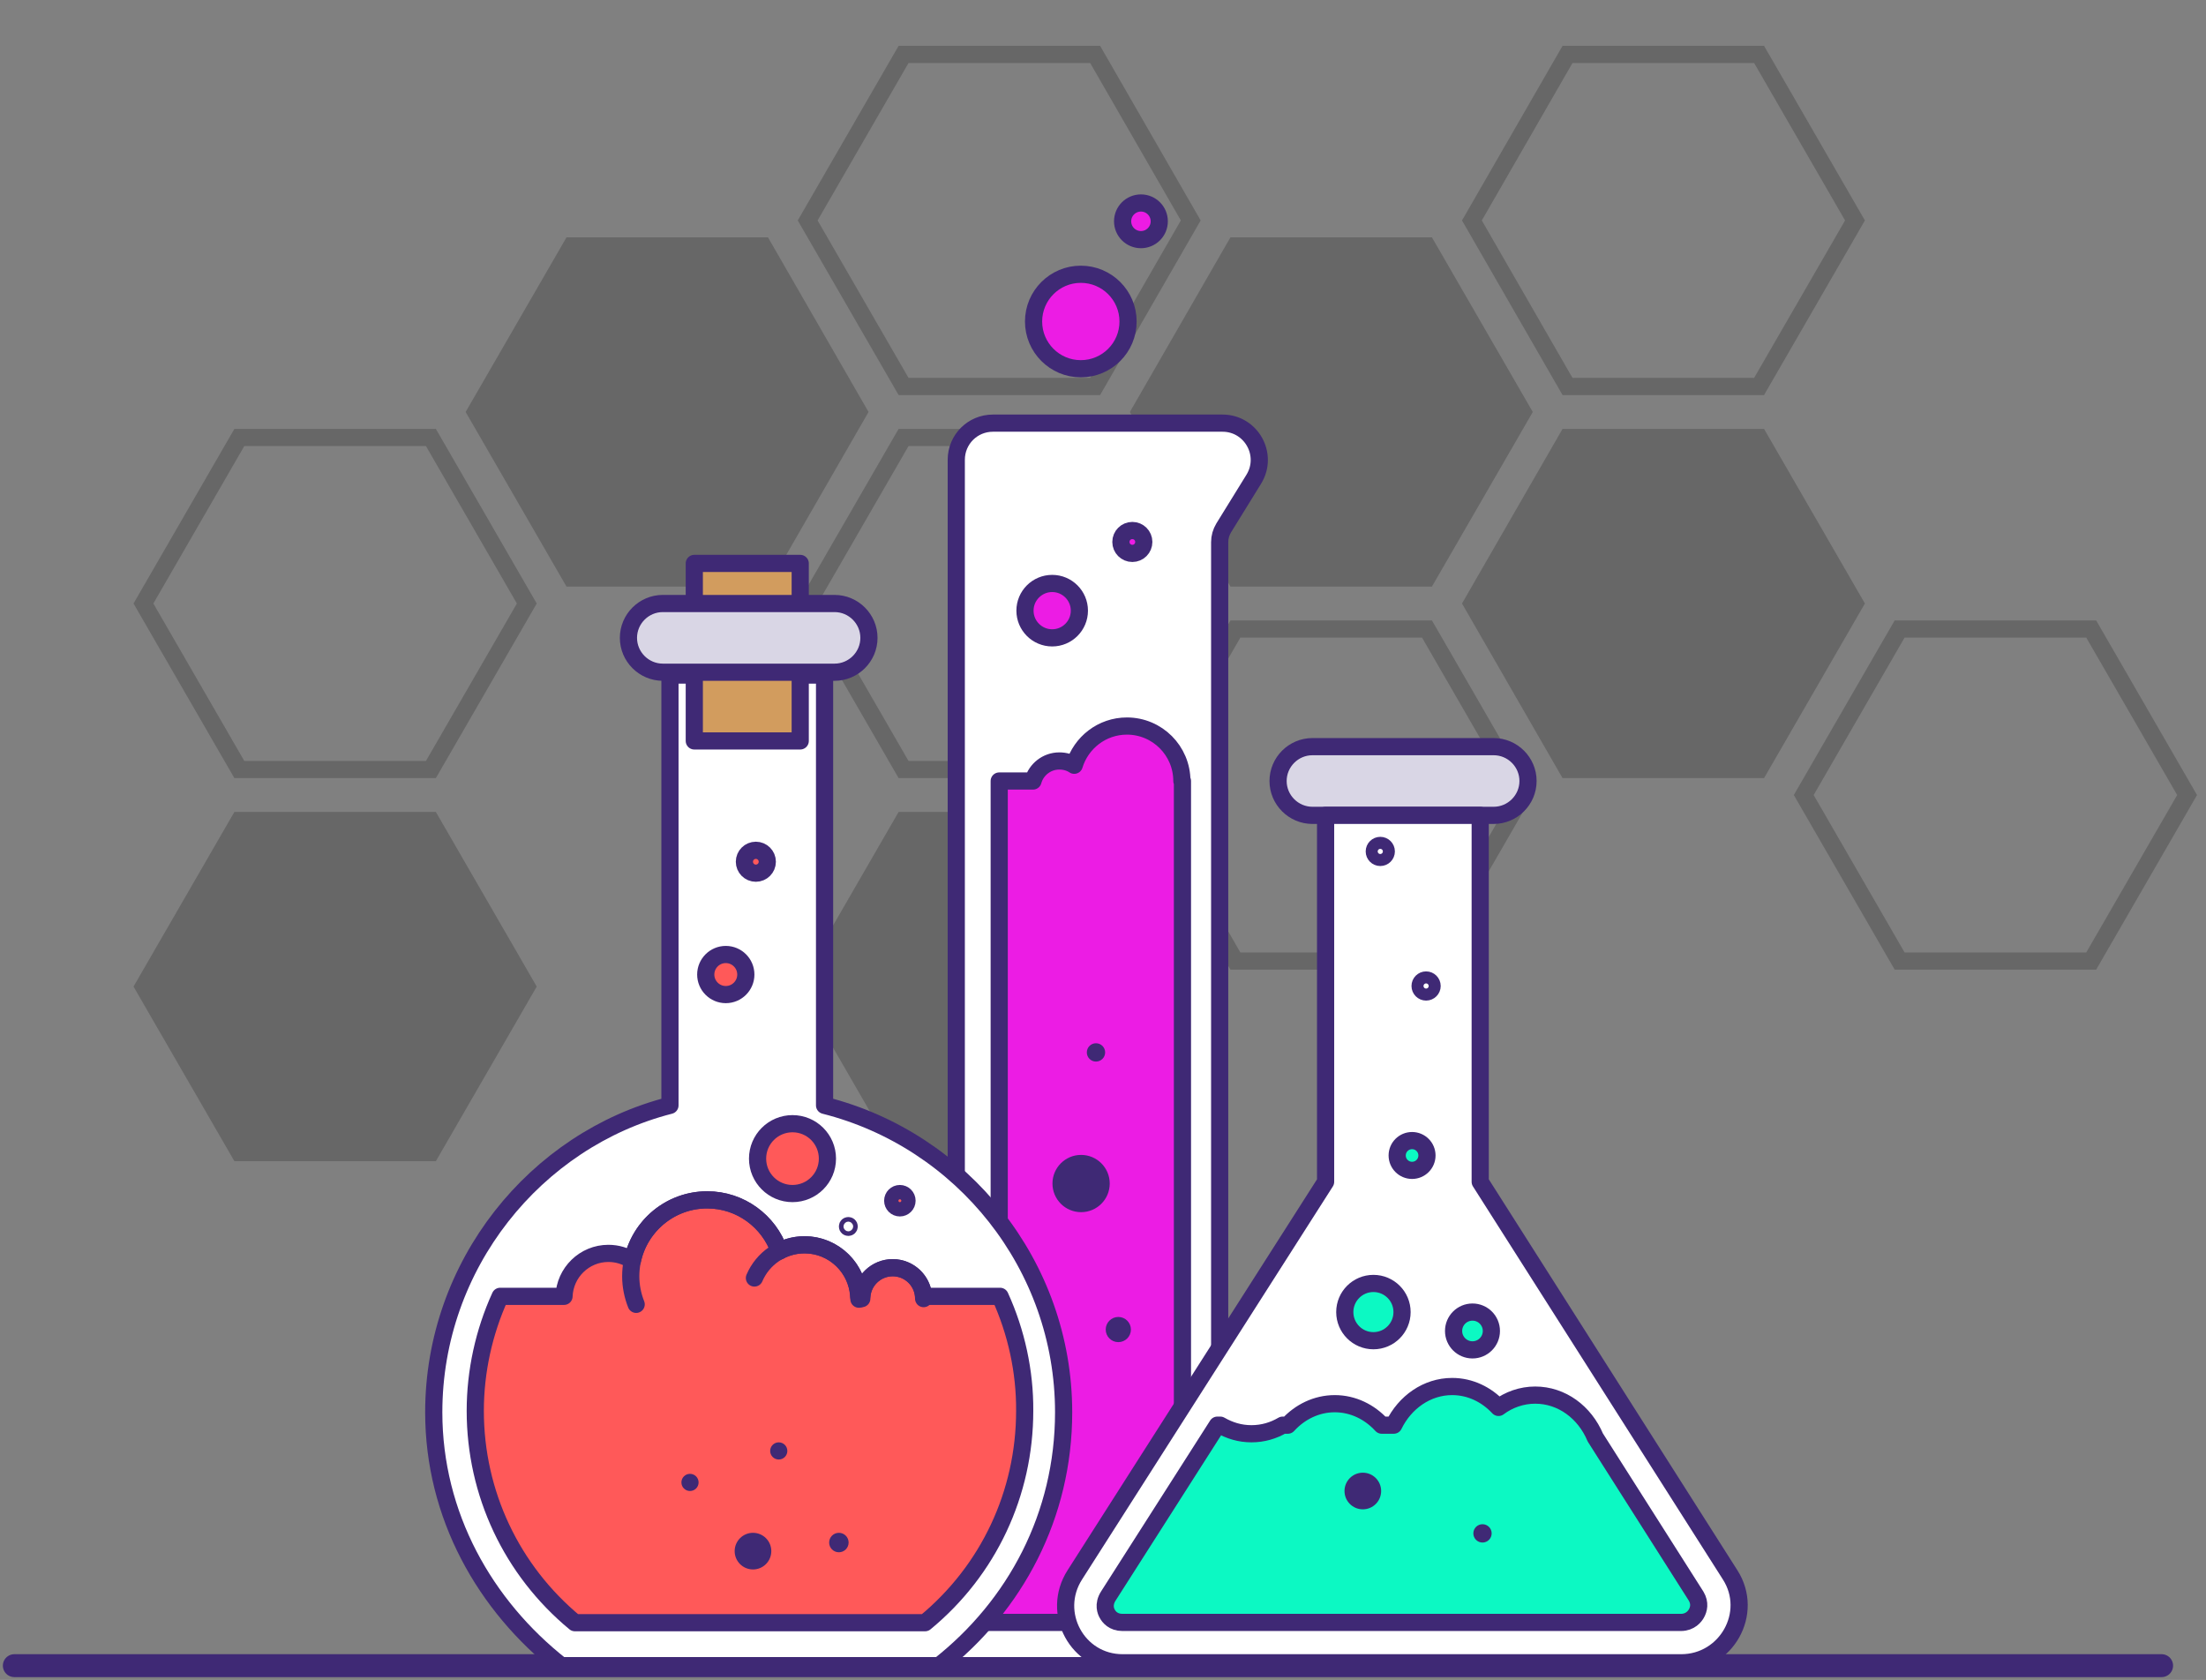 <svg version="1.1" id="experiment-lab_svg__Layer_1" xmlns="http://www.w3.org/2000/svg" x="0" y="0" viewBox="120 142.2 770.5 586.8" xml:space="preserve"><rect x="120" y="142.2" width="770.5" height="586.8" fill="#808080" stroke="none"/><style>.experiment-lab_svg__experiment-lab_svg__experiment-lab_svg__experiment-lab_svg__experiment-lab_svg__experiment-lab_svg__st2{fill:none;stroke:#424242;stroke-width:6;stroke-miterlimit:10}.experiment-lab_svg__experiment-lab_svg__experiment-lab_svg__experiment-lab_svg__experiment-lab_svg__experiment-lab_svg__st3{stroke:#424242;stroke-width:6;stroke-miterlimit:10;fill:#424242}.experiment-lab_svg__experiment-lab_svg__experiment-lab_svg__experiment-lab_svg__experiment-lab_svg__experiment-lab_svg__st5{fill:#fff}.experiment-lab_svg__experiment-lab_svg__experiment-lab_svg__experiment-lab_svg__experiment-lab_svg__experiment-lab_svg__st6{fill:none;stroke:#3f2975;stroke-width:6;stroke-linecap:round;stroke-linejoin:round;stroke-miterlimit:10}.experiment-lab_svg__experiment-lab_svg__experiment-lab_svg__experiment-lab_svg__experiment-lab_svg__experiment-lab_svg__st7{fill:#ec1ce4}.experiment-lab_svg__experiment-lab_svg__experiment-lab_svg__experiment-lab_svg__experiment-lab_svg__experiment-lab_svg__st8{fill:#3f2975}.experiment-lab_svg__experiment-lab_svg__experiment-lab_svg__experiment-lab_svg__experiment-lab_svg__experiment-lab_svg__st9{fill:#ff5959}.experiment-lab_svg__experiment-lab_svg__experiment-lab_svg__experiment-lab_svg__experiment-lab_svg__experiment-lab_svg__st11{fill:#d9d6e5}.experiment-lab_svg__experiment-lab_svg__experiment-lab_svg__experiment-lab_svg__experiment-lab_svg__experiment-lab_svg__st12{fill:none;stroke:#3f2975;stroke-width:5;stroke-linecap:round;stroke-linejoin:round;stroke-miterlimit:10}.experiment-lab_svg__experiment-lab_svg__experiment-lab_svg__experiment-lab_svg__experiment-lab_svg__experiment-lab_svg__st13{fill:#0cf9c3}</style><g id="experiment-lab_svg__experiment-lab_svg__experiment-lab_svg__experiment-lab_svg__experiment-lab_svg__experiment-lab_svg__experiment-lab_svg__experimentlab_svg__XMLID_51_" opacity=".4"><g id="experiment-lab_svg__experiment-lab_svg__experiment-lab_svg__experiment-lab_svg__experiment-lab_svg__experiment-lab_svg__experiment-lab_svg__experimentlab_svg__XMLID_240_"><g id="experiment-lab_svg__experiment-lab_svg__experiment-lab_svg__experiment-lab_svg__experiment-lab_svg__experiment-lab_svg__experiment-lab_svg__experimentlab_svg__XMLID_242_"><g id="experiment-lab_svg__experiment-lab_svg__experiment-lab_svg__experiment-lab_svg__experiment-lab_svg__experiment-lab_svg__experiment-lab_svg__experimentlab_svg__XMLID_251_"><path id="experiment-lab_svg__experiment-lab_svg__experiment-lab_svg__experiment-lab_svg__experiment-lab_svg__experiment-lab_svg__experiment-lab_svg__experimentlab_svg__XMLID_252_" class="experiment-lab_svg__experiment-lab_svg__experiment-lab_svg__experiment-lab_svg__experiment-lab_svg__experiment-lab_svg__st2" d="M783.5 477.9l-33.5-58 33.5-58h66.9l33.5 58-33.5 58z"/></g></g></g><g id="experiment-lab_svg__experiment-lab_svg__experiment-lab_svg__experiment-lab_svg__experiment-lab_svg__experiment-lab_svg__experiment-lab_svg__experimentlab_svg__XMLID_204_"><g id="experiment-lab_svg__experiment-lab_svg__experiment-lab_svg__experiment-lab_svg__experiment-lab_svg__experiment-lab_svg__experiment-lab_svg__experimentlab_svg__XMLID_223_"><g id="experiment-lab_svg__experiment-lab_svg__experiment-lab_svg__experiment-lab_svg__experiment-lab_svg__experiment-lab_svg__experiment-lab_svg__experimentlab_svg__XMLID_230_"><path id="experiment-lab_svg__experiment-lab_svg__experiment-lab_svg__experiment-lab_svg__experiment-lab_svg__experiment-lab_svg__experiment-lab_svg__experimentlab_svg__XMLID_231_" class="experiment-lab_svg__experiment-lab_svg__experiment-lab_svg__experiment-lab_svg__experiment-lab_svg__experiment-lab_svg__st3" d="M667.5 411l-33.4-58 33.4-58h66.9l33.5 58-33.5 58z"/></g><g id="experiment-lab_svg__experiment-lab_svg__experiment-lab_svg__experiment-lab_svg__experiment-lab_svg__experiment-lab_svg__experiment-lab_svg__experimentlab_svg__XMLID_228_"><path id="experiment-lab_svg__experiment-lab_svg__experiment-lab_svg__experiment-lab_svg__experiment-lab_svg__experiment-lab_svg__experiment-lab_svg__experimentlab_svg__XMLID_229_" class="experiment-lab_svg__experiment-lab_svg__experiment-lab_svg__experiment-lab_svg__experiment-lab_svg__experiment-lab_svg__st2" d="M667.5 277.2l-33.4-58 33.4-58h66.9l33.5 58-33.5 58z"/></g></g><g id="experiment-lab_svg__experiment-lab_svg__experiment-lab_svg__experiment-lab_svg__experiment-lab_svg__experiment-lab_svg__experiment-lab_svg__experimentlab_svg__XMLID_206_"><g id="experiment-lab_svg__experiment-lab_svg__experiment-lab_svg__experiment-lab_svg__experiment-lab_svg__experiment-lab_svg__experiment-lab_svg__experimentlab_svg__XMLID_215_"><path id="experiment-lab_svg__experiment-lab_svg__experiment-lab_svg__experiment-lab_svg__experiment-lab_svg__experiment-lab_svg__experiment-lab_svg__experimentlab_svg__XMLID_216_" class="experiment-lab_svg__experiment-lab_svg__experiment-lab_svg__experiment-lab_svg__experiment-lab_svg__experiment-lab_svg__st2" d="M551.5 477.9l-33.4-58 33.4-58h66.9l33.5 58-33.5 58z"/></g><g id="experiment-lab_svg__experiment-lab_svg__experiment-lab_svg__experiment-lab_svg__experiment-lab_svg__experiment-lab_svg__experiment-lab_svg__experimentlab_svg__XMLID_213_"><path id="experiment-lab_svg__experiment-lab_svg__experiment-lab_svg__experiment-lab_svg__experiment-lab_svg__experiment-lab_svg__experiment-lab_svg__experimentlab_svg__XMLID_214_" class="experiment-lab_svg__experiment-lab_svg__experiment-lab_svg__experiment-lab_svg__experiment-lab_svg__experiment-lab_svg__st3" d="M551.5 344.1l-33.4-58 33.4-58h66.9l33.5 58-33.5 58z"/></g></g></g><g id="experiment-lab_svg__experiment-lab_svg__experiment-lab_svg__experiment-lab_svg__experiment-lab_svg__experiment-lab_svg__experiment-lab_svg__experimentlab_svg__XMLID_168_"><g id="experiment-lab_svg__experiment-lab_svg__experiment-lab_svg__experiment-lab_svg__experiment-lab_svg__experiment-lab_svg__experiment-lab_svg__experimentlab_svg__XMLID_187_"><g id="experiment-lab_svg__experiment-lab_svg__experiment-lab_svg__experiment-lab_svg__experiment-lab_svg__experiment-lab_svg__experiment-lab_svg__experimentlab_svg__XMLID_196_"><path id="experiment-lab_svg__experiment-lab_svg__experiment-lab_svg__experiment-lab_svg__experiment-lab_svg__experiment-lab_svg__experiment-lab_svg__experimentlab_svg__XMLID_197_" class="experiment-lab_svg__experiment-lab_svg__experiment-lab_svg__experiment-lab_svg__experiment-lab_svg__experiment-lab_svg__st3" d="M435.6 544.8l-33.5-58 33.5-58h66.9l33.4 58-33.4 58z"/></g><g id="experiment-lab_svg__experiment-lab_svg__experiment-lab_svg__experiment-lab_svg__experiment-lab_svg__experiment-lab_svg__experiment-lab_svg__experimentlab_svg__XMLID_194_"><path id="experiment-lab_svg__experiment-lab_svg__experiment-lab_svg__experiment-lab_svg__experiment-lab_svg__experiment-lab_svg__experiment-lab_svg__experimentlab_svg__XMLID_195_" class="experiment-lab_svg__experiment-lab_svg__experiment-lab_svg__experiment-lab_svg__experiment-lab_svg__experiment-lab_svg__st2" d="M435.6 411l-33.5-58 33.5-58h66.9l33.4 58-33.4 58z"/></g><g id="experiment-lab_svg__experiment-lab_svg__experiment-lab_svg__experiment-lab_svg__experiment-lab_svg__experiment-lab_svg__experiment-lab_svg__experimentlab_svg__XMLID_192_"><path id="experiment-lab_svg__experiment-lab_svg__experiment-lab_svg__experiment-lab_svg__experiment-lab_svg__experiment-lab_svg__experiment-lab_svg__experimentlab_svg__XMLID_193_" class="experiment-lab_svg__experiment-lab_svg__experiment-lab_svg__experiment-lab_svg__experiment-lab_svg__experiment-lab_svg__st2" d="M435.6 277.2l-33.5-58 33.5-58h66.9l33.4 58-33.4 58z"/></g></g><g id="experiment-lab_svg__experiment-lab_svg__experiment-lab_svg__experiment-lab_svg__experiment-lab_svg__experiment-lab_svg__experiment-lab_svg__experimentlab_svg__XMLID_170_"><g id="experiment-lab_svg__experiment-lab_svg__experiment-lab_svg__experiment-lab_svg__experiment-lab_svg__experiment-lab_svg__experiment-lab_svg__experimentlab_svg__XMLID_177_"><path id="experiment-lab_svg__experiment-lab_svg__experiment-lab_svg__experiment-lab_svg__experiment-lab_svg__experiment-lab_svg__experiment-lab_svg__experimentlab_svg__XMLID_178_" class="experiment-lab_svg__experiment-lab_svg__experiment-lab_svg__experiment-lab_svg__experiment-lab_svg__experiment-lab_svg__st3" d="M319.6 344.1l-33.5-58 33.5-58h66.9l33.4 58-33.4 58z"/></g></g></g><g id="experiment-lab_svg__experiment-lab_svg__experiment-lab_svg__experiment-lab_svg__experiment-lab_svg__experiment-lab_svg__experiment-lab_svg__experimentlab_svg__XMLID_73_"><g id="experiment-lab_svg__experiment-lab_svg__experiment-lab_svg__experiment-lab_svg__experiment-lab_svg__experiment-lab_svg__experiment-lab_svg__experimentlab_svg__XMLID_151_"><g id="experiment-lab_svg__experiment-lab_svg__experiment-lab_svg__experiment-lab_svg__experiment-lab_svg__experiment-lab_svg__experiment-lab_svg__experimentlab_svg__XMLID_160_"><path id="experiment-lab_svg__experiment-lab_svg__experiment-lab_svg__experiment-lab_svg__experiment-lab_svg__experiment-lab_svg__experiment-lab_svg__experimentlab_svg__XMLID_161_" class="experiment-lab_svg__experiment-lab_svg__experiment-lab_svg__experiment-lab_svg__experiment-lab_svg__experiment-lab_svg__st3" d="M203.6 544.8l-33.5-58 33.5-58h66.9l33.5 58-33.5 58z"/></g><g id="experiment-lab_svg__experiment-lab_svg__experiment-lab_svg__experiment-lab_svg__experiment-lab_svg__experiment-lab_svg__experiment-lab_svg__experimentlab_svg__XMLID_158_"><path id="experiment-lab_svg__experiment-lab_svg__experiment-lab_svg__experiment-lab_svg__experiment-lab_svg__experiment-lab_svg__experiment-lab_svg__experimentlab_svg__XMLID_159_" class="experiment-lab_svg__experiment-lab_svg__experiment-lab_svg__experiment-lab_svg__experiment-lab_svg__experiment-lab_svg__st2" d="M203.6 411l-33.5-58 33.5-58h66.9l33.5 58-33.5 58z"/></g></g></g></g><path id="experiment-lab_svg__experiment-lab_svg__experiment-lab_svg__experiment-lab_svg__experiment-lab_svg__experiment-lab_svg__experiment-lab_svg__experimentlab_svg__XMLID_23_" fill="none" stroke="#3f2975" stroke-width="8" stroke-linecap="round" stroke-linejoin="round" stroke-miterlimit="10" d="M125 724h750"/><path id="experiment-lab_svg__experiment-lab_svg__experiment-lab_svg__experiment-lab_svg__experiment-lab_svg__experiment-lab_svg__experiment-lab_svg__experimentlab_svg__XMLID_5_" class="experiment-lab_svg__experiment-lab_svg__experiment-lab_svg__experiment-lab_svg__experiment-lab_svg__experiment-lab_svg__st5" d="M571.4 707c-6.4-6.9-14.4-12.9-24.4-17.4V328.9l11.5-19.9c5.1-8.9-1.3-19.9-11.5-19.9h-78.7c-7.3 0-13.3 5.9-13.3 13.3v387.3c-10 4.5-18.6 10.5-25 17.4h-.3c-4.8 0-8.6 3.9-8.6 8.6v7.4h159v-7.4c-.1-4.8-4-8.7-8.7-8.7z"/><path id="experiment-lab_svg__experiment-lab_svg__experiment-lab_svg__experiment-lab_svg__experiment-lab_svg__experiment-lab_svg__experiment-lab_svg__experimentlab_svg__XMLID_33_" class="experiment-lab_svg__experiment-lab_svg__experiment-lab_svg__experiment-lab_svg__experiment-lab_svg__experiment-lab_svg__st6" d="M570.4 707c-6.4-6.9-14.4-12.9-24.4-17.4v-358c0-1.8.5-3.5 1.4-5l10.5-17c5.3-8.6-.9-19.6-10.9-19.6h-80.2c-7.1 0-12.8 5.7-12.8 12.8v386.8c-10 4.5-17.6 11.4-24 18.4h-.3c-5.3 0-9.6 4.3-9.6 9.6v6.4h159v-8.4c-.1-4.7-4-8.6-8.7-8.6z"/><path id="experiment-lab_svg__experiment-lab_svg__experiment-lab_svg__experiment-lab_svg__experiment-lab_svg__experiment-lab_svg__experiment-lab_svg__experimentlab_svg__XMLID_26_" class="experiment-lab_svg__experiment-lab_svg__experiment-lab_svg__experiment-lab_svg__experiment-lab_svg__experiment-lab_svg__st7" d="M541.2 702.4l-8.2-3.7V415h-.2c0-10.6-8.6-19.2-19.2-19.2-8.7 0-16 5.8-18.4 13.7-1.5-1-3.3-1.5-5.2-1.5-4.4 0-8.1 3-9.2 7H469v283.6l-8.2 3.7c-4.3 1.9-8.2 4.2-11.8 6.6h103.7c-3.5-2.4-7.3-4.6-11.5-6.5z"/><path id="experiment-lab_svg__experiment-lab_svg__experiment-lab_svg__experiment-lab_svg__experiment-lab_svg__experiment-lab_svg__experiment-lab_svg__experimentlab_svg__XMLID_94_" class="experiment-lab_svg__experiment-lab_svg__experiment-lab_svg__experiment-lab_svg__experiment-lab_svg__experiment-lab_svg__st6" d="M541.2 702.4l-8.2-3.7V415h-.2c0-10.6-8.6-19.2-19.2-19.2-8.7 0-16 5.8-18.4 13.7-1.5-1-3.3-1.5-5.2-1.5-4.4 0-8.1 3-9.2 7H469v283.6l-8.2 3.7c-4.3 1.9-8.2 4.2-11.8 6.6h103.7c-3.5-2.4-7.3-4.6-11.5-6.5z"/><circle id="experiment-lab_svg__experiment-lab_svg__experiment-lab_svg__experiment-lab_svg__experiment-lab_svg__experiment-lab_svg__experiment-lab_svg__experimentlab_svg__XMLID_24_" class="experiment-lab_svg__experiment-lab_svg__experiment-lab_svg__experiment-lab_svg__experiment-lab_svg__experiment-lab_svg__st7" cx="487.5" cy="355.5" r="9.5"/><circle id="experiment-lab_svg__experiment-lab_svg__experiment-lab_svg__experiment-lab_svg__experiment-lab_svg__experiment-lab_svg__experiment-lab_svg__experimentlab_svg__XMLID_50_" class="experiment-lab_svg__experiment-lab_svg__experiment-lab_svg__experiment-lab_svg__experiment-lab_svg__experiment-lab_svg__st6" cx="487.5" cy="355.5" r="9.5"/><circle id="experiment-lab_svg__experiment-lab_svg__experiment-lab_svg__experiment-lab_svg__experiment-lab_svg__experiment-lab_svg__experiment-lab_svg__experimentlab_svg__XMLID_4_" class="experiment-lab_svg__experiment-lab_svg__experiment-lab_svg__experiment-lab_svg__experiment-lab_svg__experiment-lab_svg__st7" cx="497.5" cy="254.5" r="16.5"/><circle id="experiment-lab_svg__experiment-lab_svg__experiment-lab_svg__experiment-lab_svg__experiment-lab_svg__experiment-lab_svg__experiment-lab_svg__experimentlab_svg__XMLID_3_" class="experiment-lab_svg__experiment-lab_svg__experiment-lab_svg__experiment-lab_svg__experiment-lab_svg__experiment-lab_svg__st6" cx="497.5" cy="254.5" r="16.5"/><circle id="experiment-lab_svg__experiment-lab_svg__experiment-lab_svg__experiment-lab_svg__experiment-lab_svg__experiment-lab_svg__experiment-lab_svg__experimentlab_svg__XMLID_14_" class="experiment-lab_svg__experiment-lab_svg__experiment-lab_svg__experiment-lab_svg__experiment-lab_svg__experiment-lab_svg__st7" cx="518.5" cy="219.5" r="6.4"/><circle id="experiment-lab_svg__experiment-lab_svg__experiment-lab_svg__experiment-lab_svg__experiment-lab_svg__experiment-lab_svg__experiment-lab_svg__experimentlab_svg__XMLID_8_" class="experiment-lab_svg__experiment-lab_svg__experiment-lab_svg__experiment-lab_svg__experiment-lab_svg__experiment-lab_svg__st6" cx="518.5" cy="219.5" r="6.4"/><circle id="experiment-lab_svg__experiment-lab_svg__experiment-lab_svg__experiment-lab_svg__experiment-lab_svg__experiment-lab_svg__experiment-lab_svg__experimentlab_svg__XMLID_28_" class="experiment-lab_svg__experiment-lab_svg__experiment-lab_svg__experiment-lab_svg__experiment-lab_svg__experiment-lab_svg__st7" cx="515.5" cy="331.5" r="4"/><circle id="experiment-lab_svg__experiment-lab_svg__experiment-lab_svg__experiment-lab_svg__experiment-lab_svg__experiment-lab_svg__experiment-lab_svg__experimentlab_svg__XMLID_83_" class="experiment-lab_svg__experiment-lab_svg__experiment-lab_svg__experiment-lab_svg__experiment-lab_svg__experiment-lab_svg__st6" cx="515.5" cy="331.5" r="4"/><circle id="experiment-lab_svg__experiment-lab_svg__experiment-lab_svg__experiment-lab_svg__experiment-lab_svg__experiment-lab_svg__experiment-lab_svg__experimentlab_svg__XMLID_74_" class="experiment-lab_svg__experiment-lab_svg__experiment-lab_svg__experiment-lab_svg__experiment-lab_svg__experiment-lab_svg__st8" cx="502.8" cy="509.8" r="3.2"/><circle id="experiment-lab_svg__experiment-lab_svg__experiment-lab_svg__experiment-lab_svg__experiment-lab_svg__experiment-lab_svg__experiment-lab_svg__experimentlab_svg__XMLID_76_" class="experiment-lab_svg__experiment-lab_svg__experiment-lab_svg__experiment-lab_svg__experiment-lab_svg__experiment-lab_svg__st8" cx="497.6" cy="555.6" r="10"/><circle id="experiment-lab_svg__experiment-lab_svg__experiment-lab_svg__experiment-lab_svg__experiment-lab_svg__experiment-lab_svg__experiment-lab_svg__experimentlab_svg__XMLID_78_" class="experiment-lab_svg__experiment-lab_svg__experiment-lab_svg__experiment-lab_svg__experiment-lab_svg__experiment-lab_svg__st8" cx="510.6" cy="606.6" r="4.4"/><path id="experiment-lab_svg__experiment-lab_svg__experiment-lab_svg__experiment-lab_svg__experiment-lab_svg__experiment-lab_svg__experiment-lab_svg__experimentlab_svg__XMLID_13_" class="experiment-lab_svg__experiment-lab_svg__experiment-lab_svg__experiment-lab_svg__experiment-lab_svg__experiment-lab_svg__st5" d="M408 528.3V378h-54v150.3c-47 12-82.5 55.7-82.5 107.2 0 36 17.8 67.5 44.5 88.5h132c26.7-21 43.5-52.5 43.5-88.5 0-51.4-35.5-95.1-83.5-107.2z"/><path id="experiment-lab_svg__experiment-lab_svg__experiment-lab_svg__experiment-lab_svg__experiment-lab_svg__experiment-lab_svg__experiment-lab_svg__experimentlab_svg__XMLID_10_" class="experiment-lab_svg__experiment-lab_svg__experiment-lab_svg__experiment-lab_svg__experiment-lab_svg__experiment-lab_svg__st6" d="M408 528.3V378h-54v150.3c-47 12-82.5 55.7-82.5 107.2 0 36 17.8 67.5 44.5 88.5h132c26.7-21 43.5-52.5 43.5-88.5 0-51.4-35.5-95.1-83.5-107.2z"/><path id="experiment-lab_svg__experiment-lab_svg__experiment-lab_svg__experiment-lab_svg__experiment-lab_svg__experiment-lab_svg__experiment-lab_svg__experimentlab_svg__XMLID_9_" class="experiment-lab_svg__experiment-lab_svg__experiment-lab_svg__experiment-lab_svg__experiment-lab_svg__experiment-lab_svg__st9" d="M469.3 595h-26.7c-.4-5.6-5.1-10-10.8-10s-10.4 4.4-10.8 10h-1.1c-.5-10-8.8-18-18.9-18-3.2 0-6.2.8-8.8 2.2-3.6-10.4-13.5-17.9-25.2-17.9-12.8 0-23.6 9.1-26.1 21.2-2.4-1.6-5.3-2.5-8.4-2.5-8.4 0-15.2 6.7-15.5 15h-22.3c-5.7 12.5-8.7 26.3-8.7 40 0 28.8 12.7 55.7 34.8 74h122.3c22.2-18.3 34.8-45.2 34.8-74 .1-13.7-2.9-27.5-8.6-40z"/><path id="experiment-lab_svg__experiment-lab_svg__experiment-lab_svg__experiment-lab_svg__experiment-lab_svg__experiment-lab_svg__experiment-lab_svg__experimentlab_svg__XMLID_40_" class="experiment-lab_svg__experiment-lab_svg__experiment-lab_svg__experiment-lab_svg__experiment-lab_svg__experiment-lab_svg__st6" d="M469.3 595h-26.7c-.4-5.6-5.1-10-10.8-10s-10.4 4.4-10.8 10h-1.1c-.5-10-8.8-18-18.9-18-3.2 0-6.2.8-8.8 2.2-3.6-10.4-13.5-17.9-25.2-17.9-12.8 0-23.6 9.1-26.1 21.2-2.4-1.6-5.3-2.5-8.4-2.5-8.4 0-15.2 6.7-15.5 15h-22.3c-5.7 12.5-8.7 26.3-8.7 40 0 28.8 12.7 55.7 34.8 74h122.3c22.2-18.3 34.8-45.2 34.8-74 .1-13.7-2.9-27.5-8.6-40z"/><path id="experiment-lab_svg__experiment-lab_svg__experiment-lab_svg__experiment-lab_svg__experiment-lab_svg__experiment-lab_svg__experiment-lab_svg__experimentlab_svg__XMLID_91_" class="experiment-lab_svg__experiment-lab_svg__experiment-lab_svg__experiment-lab_svg__experiment-lab_svg__experiment-lab_svg__st6" d="M342.2 597.8c-1.2-3-1.9-6.4-1.9-9.8 0-14.7 11.9-26.7 26.7-26.7 11.6 0 21.5 7.5 25.2 17.9"/><path id="experiment-lab_svg__experiment-lab_svg__experiment-lab_svg__experiment-lab_svg__experiment-lab_svg__experiment-lab_svg__experiment-lab_svg__experimentlab_svg__XMLID_38_" class="experiment-lab_svg__experiment-lab_svg__experiment-lab_svg__experiment-lab_svg__experiment-lab_svg__experiment-lab_svg__st6" d="M383.5 588.6c2.9-6.8 9.6-11.6 17.5-11.6 10.5 0 19 8.5 19 19"/><path id="experiment-lab_svg__experiment-lab_svg__experiment-lab_svg__experiment-lab_svg__experiment-lab_svg__experiment-lab_svg__experiment-lab_svg__experimentlab_svg__XMLID_39_" class="experiment-lab_svg__experiment-lab_svg__experiment-lab_svg__experiment-lab_svg__experiment-lab_svg__experiment-lab_svg__st6" d="M421 595.8c0-6 4.9-10.8 10.8-10.8 6 0 10.8 4.9 10.8 10.8"/><path id="experiment-lab_svg__experiment-lab_svg__experiment-lab_svg__experiment-lab_svg__experiment-lab_svg__experiment-lab_svg__experiment-lab_svg__experimentlab_svg__XMLID_41_" fill="#d29c5e" d="M362.5 339h37v62h-37z"/><path id="experiment-lab_svg__experiment-lab_svg__experiment-lab_svg__experiment-lab_svg__experiment-lab_svg__experiment-lab_svg__experiment-lab_svg__experimentlab_svg__XMLID_34_" class="experiment-lab_svg__experiment-lab_svg__experiment-lab_svg__experiment-lab_svg__experiment-lab_svg__experiment-lab_svg__st6" d="M362.5 339h37v62h-37z"/><path id="experiment-lab_svg__experiment-lab_svg__experiment-lab_svg__experiment-lab_svg__experiment-lab_svg__experiment-lab_svg__experiment-lab_svg__experimentlab_svg__XMLID_30_" class="experiment-lab_svg__experiment-lab_svg__experiment-lab_svg__experiment-lab_svg__experiment-lab_svg__experiment-lab_svg__st11" d="M411.5 377h-60c-6.6 0-12-5.4-12-12s5.4-12 12-12h60c6.6 0 12 5.4 12 12s-5.4 12-12 12z"/><path id="experiment-lab_svg__experiment-lab_svg__experiment-lab_svg__experiment-lab_svg__experiment-lab_svg__experiment-lab_svg__experiment-lab_svg__experimentlab_svg__XMLID_6_" class="experiment-lab_svg__experiment-lab_svg__experiment-lab_svg__experiment-lab_svg__experiment-lab_svg__experiment-lab_svg__st6" d="M411.5 377h-60c-6.6 0-12-5.4-12-12s5.4-12 12-12h60c6.6 0 12 5.4 12 12s-5.4 12-12 12z"/><circle id="experiment-lab_svg__experiment-lab_svg__experiment-lab_svg__experiment-lab_svg__experiment-lab_svg__experiment-lab_svg__experiment-lab_svg__experimentlab_svg__XMLID_47_" class="experiment-lab_svg__experiment-lab_svg__experiment-lab_svg__experiment-lab_svg__experiment-lab_svg__experiment-lab_svg__st9" cx="396.8" cy="546.9" r="12.2"/><circle id="experiment-lab_svg__experiment-lab_svg__experiment-lab_svg__experiment-lab_svg__experiment-lab_svg__experiment-lab_svg__experiment-lab_svg__experimentlab_svg__XMLID_46_" class="experiment-lab_svg__experiment-lab_svg__experiment-lab_svg__experiment-lab_svg__experiment-lab_svg__experiment-lab_svg__st9" cx="384" cy="443.2" r="5.5"/><circle id="experiment-lab_svg__experiment-lab_svg__experiment-lab_svg__experiment-lab_svg__experiment-lab_svg__experiment-lab_svg__experiment-lab_svg__experimentlab_svg__XMLID_43_" class="experiment-lab_svg__experiment-lab_svg__experiment-lab_svg__experiment-lab_svg__experiment-lab_svg__experiment-lab_svg__st9" cx="373.5" cy="482.6" r="7"/><circle id="experiment-lab_svg__experiment-lab_svg__experiment-lab_svg__experiment-lab_svg__experiment-lab_svg__experiment-lab_svg__experiment-lab_svg__experimentlab_svg__XMLID_42_" class="experiment-lab_svg__experiment-lab_svg__experiment-lab_svg__experiment-lab_svg__experiment-lab_svg__experiment-lab_svg__st6" cx="396.8" cy="546.9" r="12.2"/><circle id="experiment-lab_svg__experiment-lab_svg__experiment-lab_svg__experiment-lab_svg__experiment-lab_svg__experiment-lab_svg__experiment-lab_svg__experimentlab_svg__XMLID_44_" class="experiment-lab_svg__experiment-lab_svg__experiment-lab_svg__experiment-lab_svg__experiment-lab_svg__experiment-lab_svg__st6" cx="384" cy="443.2" r="4"/><circle id="experiment-lab_svg__experiment-lab_svg__experiment-lab_svg__experiment-lab_svg__experiment-lab_svg__experiment-lab_svg__experiment-lab_svg__experimentlab_svg__XMLID_45_" class="experiment-lab_svg__experiment-lab_svg__experiment-lab_svg__experiment-lab_svg__experiment-lab_svg__experiment-lab_svg__st6" cx="373.5" cy="482.6" r="7"/><circle id="experiment-lab_svg__experiment-lab_svg__experiment-lab_svg__experiment-lab_svg__experiment-lab_svg__experiment-lab_svg__experiment-lab_svg__experimentlab_svg__XMLID_54_" class="experiment-lab_svg__experiment-lab_svg__experiment-lab_svg__experiment-lab_svg__experiment-lab_svg__experiment-lab_svg__st9" cx="434.3" cy="561.6" r="3"/><circle id="experiment-lab_svg__experiment-lab_svg__experiment-lab_svg__experiment-lab_svg__experiment-lab_svg__experiment-lab_svg__experiment-lab_svg__experimentlab_svg__XMLID_48_" class="experiment-lab_svg__experiment-lab_svg__experiment-lab_svg__experiment-lab_svg__experiment-lab_svg__experiment-lab_svg__st12" cx="434.3" cy="561.6" r="3"/><circle id="experiment-lab_svg__experiment-lab_svg__experiment-lab_svg__experiment-lab_svg__experiment-lab_svg__experiment-lab_svg__experiment-lab_svg__experimentlab_svg__XMLID_59_" class="experiment-lab_svg__experiment-lab_svg__experiment-lab_svg__experiment-lab_svg__experiment-lab_svg__experiment-lab_svg__st12" cx="416.3" cy="570.6" r=".8"/><circle id="experiment-lab_svg__experiment-lab_svg__experiment-lab_svg__experiment-lab_svg__experiment-lab_svg__experiment-lab_svg__experiment-lab_svg__experimentlab_svg__XMLID_27_" class="experiment-lab_svg__experiment-lab_svg__experiment-lab_svg__experiment-lab_svg__experiment-lab_svg__experiment-lab_svg__st8" cx="361" cy="660" r="3"/><circle id="experiment-lab_svg__experiment-lab_svg__experiment-lab_svg__experiment-lab_svg__experiment-lab_svg__experiment-lab_svg__experiment-lab_svg__experimentlab_svg__XMLID_35_" class="experiment-lab_svg__experiment-lab_svg__experiment-lab_svg__experiment-lab_svg__experiment-lab_svg__experiment-lab_svg__st8" cx="383" cy="684" r="6.4"/><circle id="experiment-lab_svg__experiment-lab_svg__experiment-lab_svg__experiment-lab_svg__experiment-lab_svg__experiment-lab_svg__experiment-lab_svg__experimentlab_svg__XMLID_71_" class="experiment-lab_svg__experiment-lab_svg__experiment-lab_svg__experiment-lab_svg__experiment-lab_svg__experiment-lab_svg__st8" cx="392" cy="649" r="3"/><circle id="experiment-lab_svg__experiment-lab_svg__experiment-lab_svg__experiment-lab_svg__experiment-lab_svg__experiment-lab_svg__experiment-lab_svg__experimentlab_svg__XMLID_56_" class="experiment-lab_svg__experiment-lab_svg__experiment-lab_svg__experiment-lab_svg__experiment-lab_svg__experiment-lab_svg__st8" cx="413" cy="681" r="3.4"/><path id="experiment-lab_svg__experiment-lab_svg__experiment-lab_svg__experiment-lab_svg__experiment-lab_svg__experiment-lab_svg__experiment-lab_svg__experimentlab_svg__XMLID_31_" class="experiment-lab_svg__experiment-lab_svg__experiment-lab_svg__experiment-lab_svg__experiment-lab_svg__experiment-lab_svg__st11" d="M641.7 427h-63.3c-6.6 0-12-5.4-12-12s5.4-12 12-12h63.3c6.6 0 12 5.4 12 12s-5.4 12-12 12z"/><path id="experiment-lab_svg__experiment-lab_svg__experiment-lab_svg__experiment-lab_svg__experiment-lab_svg__experiment-lab_svg__experiment-lab_svg__experimentlab_svg__XMLID_11_" class="experiment-lab_svg__experiment-lab_svg__experiment-lab_svg__experiment-lab_svg__experiment-lab_svg__experiment-lab_svg__st6" d="M641.7 427h-63.3c-6.6 0-12-5.4-12-12s5.4-12 12-12h63.3c6.6 0 12 5.4 12 12s-5.4 12-12 12z"/><path id="experiment-lab_svg__experiment-lab_svg__experiment-lab_svg__experiment-lab_svg__experiment-lab_svg__experiment-lab_svg__experiment-lab_svg__experimentlab_svg__XMLID_12_" class="experiment-lab_svg__experiment-lab_svg__experiment-lab_svg__experiment-lab_svg__experiment-lab_svg__experiment-lab_svg__st5" d="M637 555V427h-54v128l-87.6 137.3c-8.5 13.3.9 30.7 16.7 30.7h195.1c15.8 0 25.6-17.4 17.1-30.7L637 555z"/><path id="experiment-lab_svg__experiment-lab_svg__experiment-lab_svg__experiment-lab_svg__experiment-lab_svg__experiment-lab_svg__experiment-lab_svg__experimentlab_svg__XMLID_22_" class="experiment-lab_svg__experiment-lab_svg__experiment-lab_svg__experiment-lab_svg__experiment-lab_svg__experiment-lab_svg__st6" d="M637 555V427h-54v128l-87.6 137.3c-8.5 13.3.9 30.7 16.7 30.7h195.1c15.8 0 25.6-17.4 17.1-30.7L637 555z"/><path id="experiment-lab_svg__experiment-lab_svg__experiment-lab_svg__experiment-lab_svg__experiment-lab_svg__experiment-lab_svg__experiment-lab_svg__experimentlab_svg__XMLID_25_" class="experiment-lab_svg__experiment-lab_svg__experiment-lab_svg__experiment-lab_svg__experiment-lab_svg__experiment-lab_svg__st13" d="M712.4 699.7l-35.2-55.4c-3.7-8.8-11.7-14.8-21-14.8-4.7 0-9.2 1.6-12.8 4.3-4.2-4.5-9.9-7.3-16.2-7.3-8.8 0-16.5 5.5-20.4 13.5h-4.2c-4.2-4.6-10-7.5-16.4-7.5s-12.2 2.9-16.4 7.5H568c-3.2 1.9-6.9 3-10.9 3s-7.6-1.1-10.9-3h-1l-38.1 59.7c-1.9 3-.8 5.4-.4 6.1.6 1.2 2.2 3.1 5.3 3.1h195.1c3.3 0 4.9-2.2 5.4-3.1.8-1.4 1.4-3.6-.1-6.1z"/><path id="experiment-lab_svg__experiment-lab_svg__experiment-lab_svg__experiment-lab_svg__experiment-lab_svg__experiment-lab_svg__experiment-lab_svg__experimentlab_svg__XMLID_36_" class="experiment-lab_svg__experiment-lab_svg__experiment-lab_svg__experiment-lab_svg__experiment-lab_svg__experiment-lab_svg__st6" d="M712.4 699.7l-35.2-55.4c-3.7-8.8-11.7-14.8-21-14.8-4.7 0-9.2 1.6-12.8 4.3-4.2-4.5-9.9-7.3-16.2-7.3-8.8 0-16.5 5.5-20.4 13.5h-4.2c-4.2-4.6-10-7.5-16.4-7.5s-12.2 2.9-16.4 7.5H568c-3.2 1.9-6.9 3-10.9 3s-7.6-1.1-10.9-3h-1l-38.1 59.7c-1.9 3-.8 5.4-.4 6.1.6 1.2 2.2 3.1 5.3 3.1h195.1c3.3 0 4.9-2.2 5.4-3.1.8-1.4 1.4-3.6-.1-6.1z"/><circle id="experiment-lab_svg__experiment-lab_svg__experiment-lab_svg__experiment-lab_svg__experiment-lab_svg__experiment-lab_svg__experiment-lab_svg__experimentlab_svg__XMLID_62_" class="experiment-lab_svg__experiment-lab_svg__experiment-lab_svg__experiment-lab_svg__experiment-lab_svg__experiment-lab_svg__st13" cx="599.7" cy="600.5" r="10"/><circle id="experiment-lab_svg__experiment-lab_svg__experiment-lab_svg__experiment-lab_svg__experiment-lab_svg__experiment-lab_svg__experiment-lab_svg__experimentlab_svg__XMLID_61_" class="experiment-lab_svg__experiment-lab_svg__experiment-lab_svg__experiment-lab_svg__experiment-lab_svg__experiment-lab_svg__st6" cx="599.7" cy="600.5" r="10"/><circle id="experiment-lab_svg__experiment-lab_svg__experiment-lab_svg__experiment-lab_svg__experiment-lab_svg__experiment-lab_svg__experiment-lab_svg__experimentlab_svg__XMLID_64_" class="experiment-lab_svg__experiment-lab_svg__experiment-lab_svg__experiment-lab_svg__experiment-lab_svg__experiment-lab_svg__st13" cx="634.3" cy="607.1" r="6.6"/><circle id="experiment-lab_svg__experiment-lab_svg__experiment-lab_svg__experiment-lab_svg__experiment-lab_svg__experiment-lab_svg__experiment-lab_svg__experimentlab_svg__XMLID_63_" class="experiment-lab_svg__experiment-lab_svg__experiment-lab_svg__experiment-lab_svg__experiment-lab_svg__experiment-lab_svg__st6" cx="634.3" cy="607.1" r="6.6"/><circle id="experiment-lab_svg__experiment-lab_svg__experiment-lab_svg__experiment-lab_svg__experiment-lab_svg__experiment-lab_svg__experiment-lab_svg__experimentlab_svg__XMLID_88_" class="experiment-lab_svg__experiment-lab_svg__experiment-lab_svg__experiment-lab_svg__experiment-lab_svg__experiment-lab_svg__st13" cx="613.2" cy="545.8" r="5.2"/><circle id="experiment-lab_svg__experiment-lab_svg__experiment-lab_svg__experiment-lab_svg__experiment-lab_svg__experiment-lab_svg__experiment-lab_svg__experimentlab_svg__XMLID_65_" class="experiment-lab_svg__experiment-lab_svg__experiment-lab_svg__experiment-lab_svg__experiment-lab_svg__experiment-lab_svg__st6" cx="613.2" cy="545.8" r="5.2"/><circle id="experiment-lab_svg__experiment-lab_svg__experiment-lab_svg__experiment-lab_svg__experiment-lab_svg__experiment-lab_svg__experiment-lab_svg__experimentlab_svg__XMLID_89_" class="experiment-lab_svg__experiment-lab_svg__experiment-lab_svg__experiment-lab_svg__experiment-lab_svg__experiment-lab_svg__st8" cx="596" cy="663" r="6.4"/><circle id="experiment-lab_svg__experiment-lab_svg__experiment-lab_svg__experiment-lab_svg__experiment-lab_svg__experiment-lab_svg__experiment-lab_svg__experimentlab_svg__XMLID_90_" class="experiment-lab_svg__experiment-lab_svg__experiment-lab_svg__experiment-lab_svg__experiment-lab_svg__experiment-lab_svg__st8" cx="637.8" cy="677.8" r="3.2"/><circle id="experiment-lab_svg__experiment-lab_svg__experiment-lab_svg__experiment-lab_svg__experiment-lab_svg__experiment-lab_svg__experiment-lab_svg__experimentlab_svg__XMLID_37_" class="experiment-lab_svg__experiment-lab_svg__experiment-lab_svg__experiment-lab_svg__experiment-lab_svg__experiment-lab_svg__st6" cx="618.1" cy="486.6" r="2.1"/><circle id="experiment-lab_svg__experiment-lab_svg__experiment-lab_svg__experiment-lab_svg__experiment-lab_svg__experiment-lab_svg__experiment-lab_svg__experimentlab_svg__XMLID_2_" class="experiment-lab_svg__experiment-lab_svg__experiment-lab_svg__experiment-lab_svg__experiment-lab_svg__experiment-lab_svg__st6" cx="602.1" cy="439.6" r="2.1"/></svg>